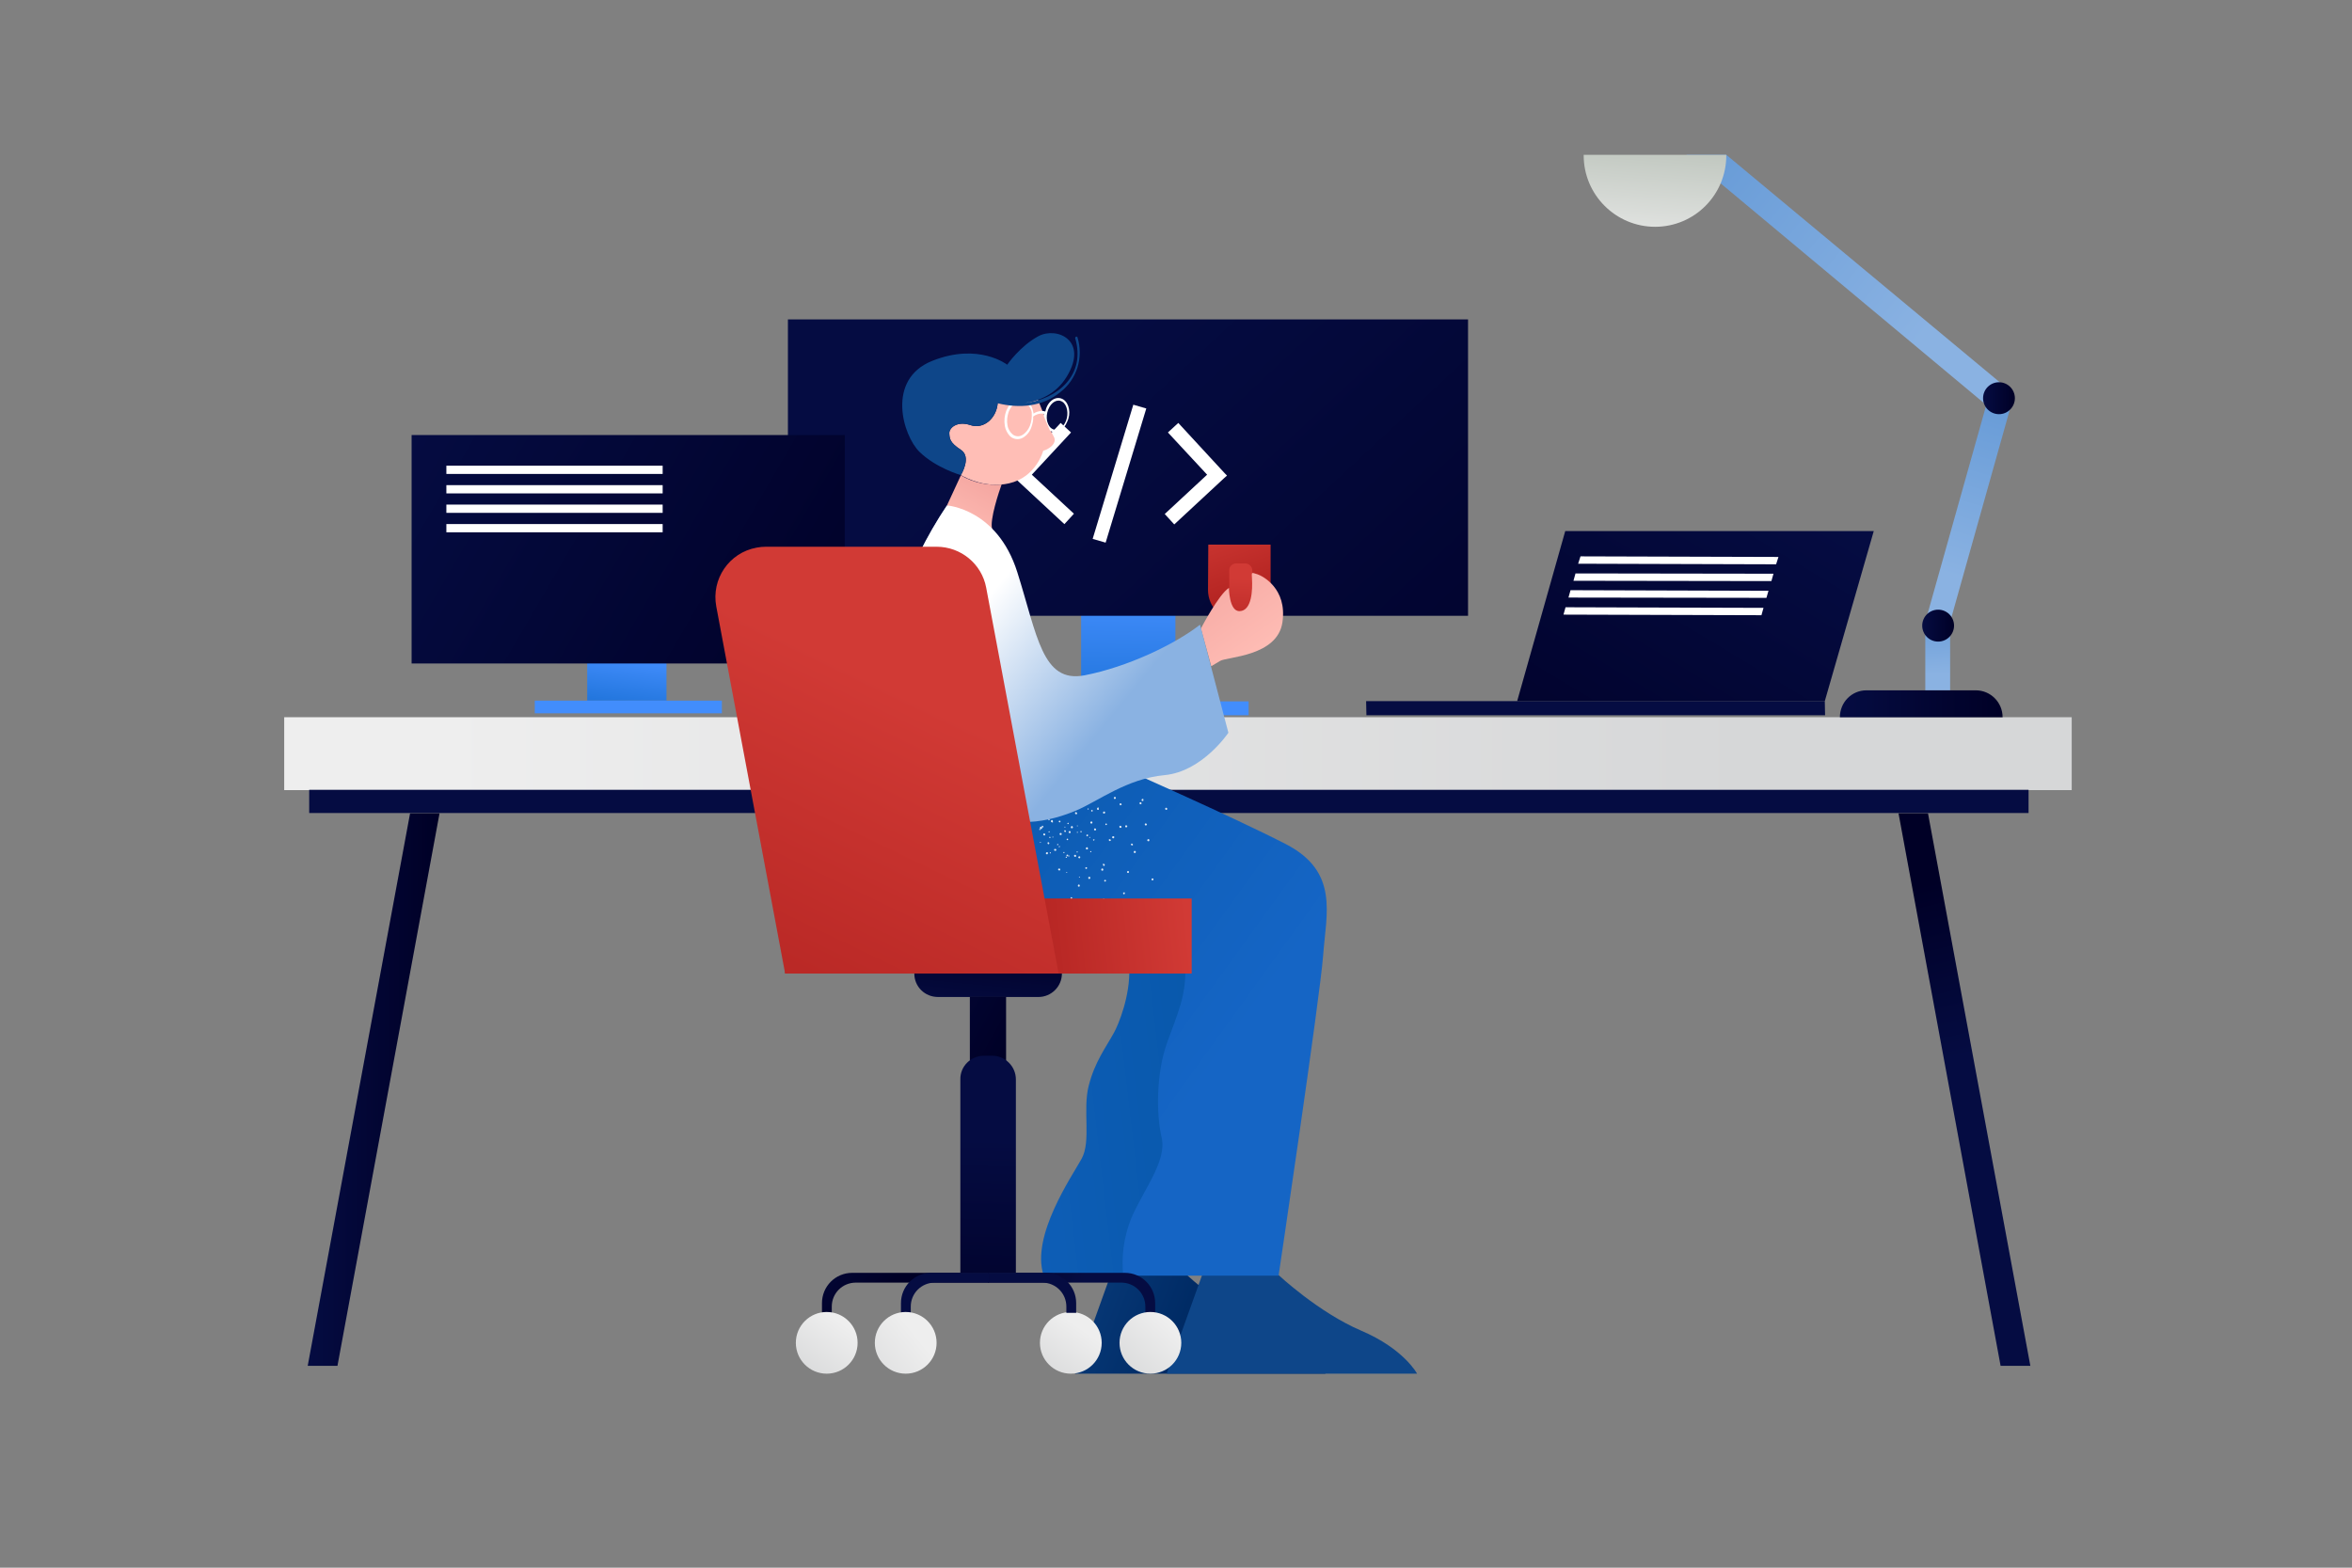 <svg width="1248" height="832" viewBox="0 0 1248 832" fill="none" xmlns="http://www.w3.org/2000/svg">
<rect x="0" y="0" width="1248" height="832" fill="#808080" stroke="none"/>
<path d="M623.686 326.351H573.661V372.847H623.686V326.351Z" fill="url(#paint0_linear)"/>
<path d="M662.542 372.234H538.935V379.6H662.542V372.234Z" fill="#428DFC"/>
<path d="M778.96 169.52H418.08V326.811H778.96V169.52Z" fill="url(#paint1_linear)"/>
<path d="M547.501 251.925L568.306 229.521L562.799 224.457L538.016 251.005L536.792 252.232L538.17 253.46L564.788 278.166L569.836 272.642L547.501 251.925Z" fill="white"/>
<path d="M640.513 251.925L619.708 229.521L625.215 224.457L649.845 251.158L651.069 252.385L649.692 253.612L623.074 278.319L618.025 272.795L640.513 251.925Z" fill="white"/>
<path d="M601.35 214.789L579.779 285.992L586.664 287.988L608.234 216.784L601.35 214.789Z" fill="white"/>
<path d="M1099.28 380.64H150.8V419.327H1099.28V380.64Z" fill="url(#paint2_linear)"/>
<path d="M1076.38 419.17H164.063V431.487H1076.38V419.17Z" fill="#050C42"/>
<path d="M233.221 431.645L179.063 724.88H163.273L217.589 431.645H233.221Z" fill="url(#paint3_linear)"/>
<path d="M1077.33 724.88H1061.54L1007.38 431.645H1023.02L1077.33 724.88Z" fill="url(#paint4_linear)"/>
<path d="M353.646 350.714H311.587V371.833H353.646V350.714Z" fill="url(#paint5_linear)"/>
<path d="M383.04 371.833H283.755V378.559H383.04V371.833Z" fill="#428DFC"/>
<path d="M448.24 230.88H218.4V352.122H448.24V230.88Z" fill="url(#paint6_linear)"/>
<path d="M351.613 247.149H236.849V251.529H351.613V247.149Z" fill="white"/>
<path d="M351.613 257.476H236.849V261.856H351.613V257.476Z" fill="white"/>
<path d="M351.613 267.8H236.849V272.18H351.613V267.8Z" fill="white"/>
<path d="M351.613 278.125H236.849V282.505H351.613V278.125Z" fill="white"/>
<path d="M968.408 379.6H725.036L724.88 372.104H968.254L968.408 379.6Z" fill="#050C42"/>
<path d="M968.254 372.104H805.019L830.539 281.84H994.24L968.254 372.104Z" fill="url(#paint7_linear)"/>
<path d="M942.422 299.486L837.386 299.174L838.631 295.271L943.667 295.583L942.422 299.486Z" fill="white"/>
<path d="M939.932 308.388L834.896 308.231L835.985 304.328L941.021 304.484L939.932 308.388Z" fill="white"/>
<path d="M937.287 317.289L832.25 317.134L833.34 313.229L938.376 313.542L937.287 317.289Z" fill="white"/>
<path d="M934.641 326.503L829.604 326.191L830.694 322.286L935.73 322.598L934.641 326.503Z" fill="white"/>
<path d="M1034.76 335.898H1021.58V366.37H1034.76V335.898Z" fill="url(#paint8_linear)"/>
<path d="M1063.94 205.239L1055.5 216.238L894.816 82.16H915.994L1063.94 205.239Z" fill="url(#paint9_linear)"/>
<path d="M1034.76 330.101H1021.58L1054.16 214.157H1067.34L1034.76 330.101Z" fill="url(#paint10_linear)"/>
<path d="M840.32 82.16C840.32 82.309 840.32 82.309 840.32 82.457C840.32 103.417 857.35 120.362 878.231 120.362C899.112 120.362 915.995 103.416 915.995 82.457C915.995 82.309 915.995 82.309 915.995 82.16H840.32Z" fill="url(#paint11_linear)"/>
<path d="M1028.39 340.505C1033.06 340.505 1036.84 336.711 1036.84 332.032C1036.84 327.353 1033.06 323.56 1028.39 323.56C1023.73 323.56 1019.95 327.353 1019.95 332.032C1019.95 336.711 1023.73 340.505 1028.39 340.505Z" fill="url(#paint12_linear)"/>
<path d="M1060.68 219.806C1065.34 219.806 1069.12 216.012 1069.12 211.333C1069.12 206.654 1065.34 202.86 1060.68 202.86C1056.02 202.86 1052.24 206.654 1052.24 211.333C1052.24 216.012 1056.02 219.806 1060.68 219.806Z" fill="url(#paint13_linear)"/>
<path d="M990.335 366.37H1048.39C1056.24 366.37 1062.6 372.762 1062.6 380.64H976.267C976.267 372.762 982.487 366.37 990.335 366.37Z" fill="url(#paint14_linear)"/>
<path d="M589.275 676.694L570.471 729.04H703.345C703.345 729.04 696.451 715.915 673.731 706.227C651.01 696.539 629.857 676.694 629.857 676.694H589.275Z" fill="url(#paint15_linear)"/>
<path d="M495.103 435.751C495.103 435.751 512.496 475.752 564.674 481.221C616.852 486.69 595.699 539.66 591.154 547.942C586.609 556.223 580.969 563.41 577.678 576.223C574.387 589.036 579.089 605.598 573.917 614.974C568.746 624.349 546.967 655.912 553.704 676.694H630.012C630.012 676.694 674.043 503.877 671.065 486.846C668.088 469.814 672.946 456.063 627.034 434.813C581.123 413.563 550.255 400.281 550.255 400.281L489.364 424.8L495.103 435.751Z" fill="url(#paint16_linear)"/>
<path d="M637.848 676.694L619.046 729.04H751.92C751.92 729.04 745.026 715.915 722.305 706.227C699.585 696.539 678.432 676.694 678.432 676.694H637.848Z" fill="#0E4689"/>
<path d="M510.301 426.532C510.301 426.532 505.444 471.378 565.614 481.065C625.784 490.753 628.447 498.096 628.917 513.409C629.387 528.721 624.843 537.785 619.202 553.566C613.561 569.348 613.404 591.067 616.381 603.724C619.358 616.381 606.196 632.163 600.086 647.006C596.325 656.537 594.915 666.851 596.013 677.007H678.432C678.432 677.007 700.525 528.721 702.093 506.846C703.659 484.971 710.711 462.626 682.193 447.938C653.674 433.251 592.565 406.375 592.565 406.375L510.301 426.532Z" fill="url(#paint17_linear)"/>
<path opacity="0.86" d="M556.369 434.813C556.213 434.969 556.213 435.126 556.369 435.282C556.526 435.438 556.683 435.438 556.839 435.282C556.996 435.126 556.996 434.969 556.839 434.813C556.683 434.657 556.526 434.657 556.369 434.813ZM551.512 439.97C551.355 440.126 551.355 440.283 551.512 440.439C551.668 440.595 551.826 440.595 551.982 440.439C552.138 440.283 552.138 440.126 551.982 439.97C551.826 439.814 551.668 439.97 551.512 439.97ZM578.776 451.689C578.62 451.689 578.462 451.845 578.462 452.002C578.462 452.159 578.619 452.315 578.776 452.315C578.934 452.315 579.09 452.159 579.09 452.002C579.09 451.689 578.932 451.689 578.776 451.689ZM571.568 451.845C571.412 451.845 571.254 452.001 571.254 452.158C571.254 452.314 571.411 452.471 571.568 452.471C571.725 452.471 571.882 452.315 571.882 452.158C571.882 452.002 571.725 451.845 571.568 451.845ZM564.517 452.158C564.361 452.158 564.204 452.314 564.204 452.471C564.204 452.627 564.36 452.784 564.517 452.784C564.675 452.784 564.831 452.628 564.831 452.471C564.83 452.158 564.674 452.158 564.517 452.158ZM557.309 452.314C557.153 452.314 556.996 452.47 556.996 452.627C556.996 452.783 557.152 452.94 557.309 452.94C557.466 452.94 557.623 452.784 557.623 452.627C557.623 452.471 557.466 452.314 557.309 452.314ZM567.965 479.659C567.808 479.814 567.808 479.972 567.965 480.128C568.121 480.283 568.278 480.283 568.278 480.128C568.435 479.972 568.435 479.814 568.278 479.659C568.122 479.503 568.121 479.659 567.965 479.659ZM571.568 438.095C571.412 438.095 571.412 438.408 571.412 438.408L571.725 438.564C571.882 438.564 571.882 438.251 571.882 438.251C571.882 438.095 571.725 438.095 571.568 438.095ZM564.988 441.064C564.831 441.064 564.831 441.377 564.831 441.377C564.831 441.377 564.831 441.533 564.988 441.533C565.144 441.533 565.144 441.533 565.301 441.533C565.458 441.533 565.458 441.377 565.458 441.22C565.3 441.064 565.144 440.908 564.988 441.064ZM558.563 444.033C558.407 444.033 558.407 444.189 558.407 444.346C558.407 444.502 558.563 444.502 558.721 444.502C558.877 444.502 558.877 444.346 558.877 444.189C558.876 444.033 558.72 443.877 558.563 444.033ZM551.982 446.845C551.826 446.845 551.826 447.158 551.826 447.158C551.826 447.314 551.982 447.314 552.139 447.314C552.296 447.314 552.296 447.158 552.296 447.001C552.296 446.845 552.138 446.845 551.982 446.845ZM572.508 465.44C572.508 465.596 572.508 465.753 572.665 465.753C572.821 465.753 572.978 465.753 572.978 465.597C572.978 465.441 572.978 465.284 572.822 465.284C572.666 465.284 572.508 465.283 572.508 465.44ZM565.77 462.939C565.77 463.095 565.77 463.252 565.927 463.252C566.083 463.252 566.24 463.252 566.24 463.096C566.24 462.94 566.24 462.783 566.084 462.783C566.084 462.783 565.928 462.783 565.77 462.939ZM557.936 435.282C557.622 435.438 557.622 435.751 557.622 436.063C557.778 436.219 557.936 436.376 558.092 436.376C558.248 436.376 558.248 436.376 558.406 436.376L558.562 436.22C558.719 436.064 558.719 435.595 558.562 435.44C558.406 435.126 558.25 435.126 557.936 435.282ZM611.054 466.534C610.898 466.847 611.054 467.159 611.368 467.159C611.682 467.315 611.994 467.159 611.994 466.846C612.151 466.533 611.994 466.221 611.68 466.221C611.524 466.065 611.212 466.221 611.054 466.534ZM598.05 462.627C597.893 462.94 598.206 463.252 598.363 463.252C598.677 463.408 598.99 463.252 598.99 462.939C599.146 462.626 598.99 462.314 598.676 462.314C598.52 462.158 598.206 462.314 598.05 462.627ZM585.2 458.72C585.2 459.033 585.356 459.345 585.514 459.501C585.828 459.657 586.14 459.501 586.14 459.188C586.297 458.875 586.14 458.563 585.827 458.563C585.514 458.251 585.2 458.408 585.2 458.72ZM572.196 454.815C572.039 455.128 572.352 455.44 572.509 455.44C572.823 455.596 573.136 455.44 573.136 455.127C573.292 454.814 573.136 454.502 572.822 454.502C572.666 454.346 572.352 454.502 572.196 454.815ZM559.346 450.908C559.19 451.221 559.503 451.533 559.816 451.533C560.13 451.689 560.443 451.377 560.443 451.22C560.599 450.907 560.443 450.595 560.129 450.595C559.66 450.439 559.346 450.595 559.346 450.908ZM607.921 437.001C607.607 437.001 607.294 437.314 607.451 437.626C607.607 437.939 607.764 438.251 608.077 438.095C608.39 437.939 608.703 437.782 608.547 437.47C608.391 437.157 608.235 437.001 607.921 437.001ZM594.445 438.251C594.131 438.251 593.818 438.564 593.975 438.876C593.975 439.189 594.289 439.501 594.601 439.345C594.915 439.345 595.228 439.032 595.071 438.72C595.073 438.564 594.759 438.251 594.445 438.251ZM580.97 439.658C580.656 439.658 580.5 439.971 580.5 440.283C580.5 440.596 580.814 440.752 581.127 440.752C581.44 440.752 581.597 440.439 581.597 440.127C581.597 439.814 581.283 439.658 580.97 439.658ZM567.494 441.064C567.181 441.064 567.024 441.377 567.024 441.689C567.024 442.001 567.338 442.158 567.651 442.158C567.965 442.158 568.121 441.845 568.121 441.533C568.121 441.22 567.808 441.064 567.494 441.064ZM554.019 442.314C553.705 442.314 553.549 442.627 553.549 442.939C553.549 443.252 553.862 443.408 554.175 443.408C554.489 443.408 554.645 443.095 554.645 442.783C554.645 442.627 554.332 442.314 554.019 442.314C554.175 442.314 554.019 442.314 554.019 442.314ZM582.537 478.096C582.381 478.252 582.381 478.721 582.537 478.877C582.851 479.032 583.163 479.032 583.321 478.877C583.477 478.563 583.477 478.252 583.165 478.096C583.163 477.94 582.693 477.94 582.537 478.096ZM572.038 469.658C571.882 469.972 571.882 470.283 572.038 470.439C572.194 470.595 572.665 470.595 572.822 470.439C572.978 470.283 572.978 469.814 572.822 469.658C572.666 469.345 572.352 469.345 572.038 469.658ZM561.54 461.064C561.384 461.377 561.384 461.689 561.697 461.845C561.853 462.001 562.323 462.001 562.481 461.845C562.637 461.532 562.637 461.22 562.481 461.064C562.167 460.908 561.853 460.908 561.54 461.064ZM606.197 424.032C605.883 424.032 605.726 424.345 605.726 424.657C605.726 424.97 606.04 425.126 606.353 425.126C606.667 425.126 606.823 424.813 606.667 424.501C606.824 424.032 606.51 423.876 606.197 424.032ZM594.445 426.376C594.131 426.376 593.975 426.689 594.131 427.001C594.131 427.314 594.445 427.47 594.758 427.314C595.071 427.314 595.228 427.001 595.071 426.689C594.915 426.376 594.759 426.22 594.445 426.376ZM582.537 428.72C582.381 428.72 582.381 428.72 582.223 428.876C582.067 429.032 582.067 429.189 582.067 429.345C582.067 429.658 582.381 429.814 582.693 429.814C583.007 429.814 583.163 429.501 583.007 429.189C583.007 429.033 582.851 429.033 582.851 428.876C582.85 428.72 582.693 428.564 582.537 428.72ZM570.785 431.064C570.471 431.064 570.315 431.377 570.471 431.689C570.471 432.002 570.785 432.158 571.098 432.158C571.412 432.158 571.568 431.845 571.568 431.533C571.255 431.064 570.942 430.908 570.785 431.064ZM596.013 473.877C595.856 474.033 595.856 474.346 596.169 474.502C596.325 474.658 596.639 474.658 596.795 474.346C596.952 474.033 596.952 473.877 596.639 473.565C596.482 473.565 596.169 473.565 596.013 473.877ZM585.984 467.159C585.828 467.315 585.828 467.628 586.14 467.784C586.297 467.94 586.61 467.94 586.767 467.628C586.923 467.472 586.923 467.159 586.61 467.003C586.454 466.846 586.14 467.002 585.984 467.159ZM575.955 460.439C575.799 460.595 575.799 460.908 576.112 461.064C576.268 461.22 576.582 461.22 576.738 460.908C576.894 460.752 576.894 460.439 576.582 460.283C576.425 460.127 576.113 460.283 575.955 460.439ZM565.928 453.721C565.771 453.877 565.928 454.19 566.084 454.346C566.24 454.502 566.554 454.502 566.711 454.19C566.867 454.034 566.867 453.721 566.554 453.565C566.398 453.564 566.084 453.564 565.928 453.721ZM555.899 447.157C555.743 447.47 555.743 447.626 556.055 447.938C556.212 448.094 556.526 448.094 556.682 447.782C556.838 447.626 556.838 447.313 556.526 447.157C556.369 446.845 556.055 446.845 555.899 447.157ZM600.086 448.095C600.086 448.408 600.243 448.564 600.556 448.72C600.87 448.72 601.027 448.564 601.183 448.407C601.183 448.094 601.026 447.938 600.869 447.782C600.4 447.626 600.086 447.782 600.086 448.095ZM588.335 445.751C588.335 446.065 588.491 446.22 588.805 446.376C589.119 446.376 589.275 446.22 589.431 446.063C589.431 445.75 589.275 445.594 589.117 445.438C588.647 445.283 588.335 445.438 588.335 445.751ZM576.425 443.252C576.425 443.565 576.582 443.721 576.739 443.877C577.053 443.877 577.209 443.721 577.366 443.408C577.366 443.095 577.209 442.939 577.052 442.783C576.739 442.939 576.583 443.095 576.425 443.252ZM564.674 440.908C564.674 441.221 564.83 441.377 564.988 441.533C565.144 441.533 565.144 441.533 565.301 441.533C565.458 441.533 565.615 441.377 565.615 441.22C565.615 440.907 565.459 440.751 565.145 440.595C564.988 440.595 564.674 440.751 564.674 440.908ZM552.766 438.564C552.766 438.72 552.766 438.72 552.766 438.877C552.922 438.877 552.922 439.033 552.922 439.19H553.078C553.392 439.19 553.549 439.034 553.705 438.877C553.705 438.564 553.549 438.408 553.235 438.252C553.078 438.095 552.766 438.407 552.766 438.564ZM568.277 476.221C568.121 476.377 567.963 476.69 568.121 477.002C568.277 477.158 568.591 477.315 568.747 477.158C568.904 477.002 569.061 476.689 568.904 476.533C568.747 476.065 568.435 476.065 568.277 476.221ZM577.992 444.346C577.992 444.502 577.992 444.659 578.148 444.659C578.305 444.659 578.462 444.659 578.462 444.503C578.462 444.347 578.462 444.19 578.306 444.19C578.15 444.19 577.992 444.189 577.992 444.346ZM571.412 441.689C571.412 441.845 571.412 442.002 571.568 442.002C571.724 442.002 571.882 442.002 571.882 441.846C571.882 441.69 571.882 441.533 571.725 441.377C571.568 441.377 571.412 441.533 571.412 441.689ZM564.83 438.876C564.83 439.032 564.83 439.189 564.986 439.189C565.143 439.189 565.3 439.189 565.3 439.033C565.3 438.877 565.3 438.72 565.144 438.72C564.988 438.72 564.83 438.72 564.83 438.876ZM558.25 436.22C558.25 436.376 558.25 436.533 558.406 436.533C558.562 436.533 558.72 436.533 558.72 436.377C558.72 436.222 558.72 436.064 558.563 436.064C558.406 435.907 558.25 436.063 558.25 436.22ZM577.366 429.032C577.209 429.032 577.052 429.188 577.052 429.345C577.052 429.501 577.208 429.658 577.366 429.658C577.522 429.658 577.679 429.502 577.679 429.345C577.679 429.189 577.522 429.032 577.366 429.032ZM566.868 454.189C566.712 454.345 566.712 454.502 566.868 454.502C567.024 454.658 567.182 454.658 567.338 454.502C567.494 454.346 567.494 454.189 567.338 454.033C567.181 454.033 567.024 454.033 566.868 454.189ZM561.853 449.189C561.697 449.345 561.697 449.502 561.853 449.502C562.009 449.658 562.167 449.658 562.323 449.502C562.48 449.346 562.48 449.189 562.323 449.033C562.167 449.033 562.011 449.033 561.853 449.189ZM556.839 444.189C556.683 444.345 556.683 444.502 556.839 444.658C556.996 444.814 557.153 444.814 557.309 444.658C557.466 444.502 557.466 444.345 557.309 444.189C557.153 444.033 556.996 444.033 556.839 444.189ZM551.982 439.033C551.826 439.033 551.826 439.033 551.826 439.033C551.669 439.189 551.669 439.346 551.826 439.502H551.982C552.138 439.502 552.138 439.502 552.296 439.502C552.452 439.346 552.452 439.189 552.296 439.033C552.138 439.033 552.138 439.033 551.982 439.033ZM580.03 445.596C579.874 445.752 580.03 445.909 580.186 446.065C580.343 446.22 580.5 446.065 580.656 445.909C580.813 445.753 580.813 445.596 580.656 445.44C580.343 445.438 580.186 445.438 580.03 445.596ZM573.292 441.22C573.136 441.376 573.292 441.533 573.448 441.689C573.605 441.845 573.762 441.689 573.919 441.533C574.075 441.377 573.919 441.22 573.762 441.064C573.605 441.064 573.292 441.064 573.292 441.22ZM566.398 436.845C566.242 437.001 566.398 437.158 566.554 437.314C566.711 437.47 566.868 437.314 567.024 437.158C567.181 437.002 567.024 436.845 567.024 436.689C566.711 436.688 566.554 436.688 566.398 436.845ZM582.693 428.564C582.537 428.564 582.379 428.564 582.223 428.877C582.223 429.033 582.379 429.19 582.537 429.19C582.694 429.19 582.851 429.19 583.007 428.877V428.721C583.007 428.564 582.85 428.564 582.693 428.564ZM565.614 454.658C565.458 454.814 565.458 454.971 565.458 455.127C565.614 455.283 565.771 455.283 565.928 455.283C566.084 455.127 566.084 454.97 566.084 454.814C566.084 454.658 565.77 454.502 565.614 454.658ZM561.07 447.939C560.914 448.095 560.914 448.252 560.914 448.408C561.07 448.564 561.228 448.564 561.384 448.564C561.54 448.408 561.54 448.251 561.54 448.095C561.383 447.939 561.227 447.782 561.07 447.939ZM556.526 441.22C556.369 441.376 556.369 441.533 556.369 441.689C556.526 441.845 556.683 441.845 556.839 441.689C556.996 441.533 556.996 441.376 556.996 441.22C556.839 441.22 556.683 441.22 556.526 441.22ZM618.262 429.189C618.262 429.502 618.418 429.814 618.732 429.814C619.046 429.814 619.359 429.658 619.359 429.345C619.359 429.032 619.202 428.72 618.888 428.72C618.576 428.564 618.262 428.876 618.262 429.189ZM604.63 426.22C604.63 426.533 604.786 426.845 605.1 426.845C605.414 426.845 605.726 426.689 605.726 426.376C605.726 426.063 605.57 425.751 605.256 425.751C604.944 425.751 604.63 425.907 604.63 426.22ZM590.998 423.407C590.998 423.721 591.154 424.032 591.468 424.032C591.782 424.032 592.094 423.876 592.094 423.563C592.094 423.25 591.938 422.938 591.624 422.938C591.312 422.938 590.998 423.094 590.998 423.407ZM585.358 477.002C585.044 477.158 585.044 477.471 585.201 477.783C585.359 478.094 585.671 478.096 585.985 477.939C586.299 477.783 586.299 477.47 586.142 477.158C585.984 477.002 585.67 476.846 585.358 477.002ZM577.679 465.44C577.366 465.596 577.366 465.909 577.523 466.221C577.679 466.534 577.993 466.534 578.307 466.377C578.621 466.221 578.621 465.908 578.463 465.596C578.306 465.283 577.992 465.283 577.679 465.44ZM570.158 453.721C569.844 453.877 569.844 454.19 570.001 454.502C570.158 454.815 570.471 454.815 570.785 454.658C571.099 454.502 571.099 454.189 570.942 453.877C570.785 453.721 570.471 453.564 570.158 453.721ZM562.481 442.158C562.167 442.314 562.167 442.627 562.324 442.939C562.481 443.252 562.794 443.252 563.108 443.095C563.422 442.939 563.422 442.626 563.265 442.314C563.107 442.002 562.793 442.002 562.481 442.158ZM601.653 451.845C601.497 452.158 601.497 452.47 601.809 452.626C602.123 452.782 602.436 452.782 602.593 452.47C602.749 452.157 602.749 451.845 602.437 451.689C602.279 451.533 601.809 451.533 601.653 451.845ZM590.215 444.033C590.059 444.346 590.059 444.658 590.371 444.814C590.685 444.969 590.998 444.969 591.155 444.658C591.312 444.345 591.312 444.033 590.999 443.877C590.685 443.721 590.371 443.721 590.215 444.033ZM578.62 436.22C578.463 436.533 578.463 436.845 578.776 437.001C579.09 437.157 579.402 437.157 579.56 436.845C579.716 436.532 579.716 436.22 579.404 436.064C579.246 435.907 578.932 435.907 578.62 436.22ZM608.861 445.596C608.705 445.909 608.705 446.22 609.017 446.376C609.331 446.532 609.644 446.532 609.801 446.22C609.957 445.907 609.957 445.596 609.645 445.44C609.487 445.282 609.017 445.283 608.861 445.596ZM597.109 438.251C596.953 438.564 597.109 438.876 597.266 439.032C597.579 439.188 597.892 439.032 598.05 438.876C598.206 438.563 598.206 438.251 597.893 438.095C597.579 437.939 597.266 437.939 597.109 438.251ZM585.358 430.908C585.201 431.221 585.201 431.533 585.514 431.689C585.828 431.845 586.14 431.845 586.298 431.533C586.454 431.22 586.454 430.908 586.142 430.752C585.828 430.595 585.514 430.751 585.358 430.908ZM555.429 452.314C555.115 452.314 554.959 452.627 554.959 452.939C554.959 453.252 555.273 453.408 555.585 453.408C555.899 453.408 556.055 453.095 556.055 452.783C556.055 452.314 555.743 452.158 555.429 452.314ZM552.296 438.72C552.139 438.72 551.982 438.876 551.982 439.033C551.826 439.189 551.826 439.346 551.826 439.502V439.658C551.982 439.971 552.296 440.127 552.609 439.971C552.923 439.815 553.08 439.502 552.923 439.346C552.923 439.19 552.767 439.19 552.767 439.033C552.608 438.72 552.452 438.72 552.296 438.72ZM584.574 461.064C584.26 461.22 584.26 461.533 584.417 461.845C584.574 462.158 584.887 462.158 585.201 462.001C585.515 461.845 585.515 461.532 585.358 461.22C585.2 460.908 584.73 460.752 584.574 461.064ZM576.425 449.814C576.112 449.97 576.112 450.283 576.269 450.595C576.425 450.908 576.739 450.908 577.053 450.751C577.367 450.595 577.367 450.282 577.209 449.97C577.052 449.658 576.739 449.501 576.425 449.814ZM568.435 438.564C568.121 438.72 568.121 439.033 568.278 439.345C568.435 439.658 568.748 439.658 569.062 439.501C569.376 439.345 569.376 439.032 569.219 438.72C569.061 438.407 568.591 438.251 568.435 438.564ZM586.61 437.157C586.454 437.313 586.454 437.626 586.61 437.782C586.767 437.938 587.081 437.938 587.237 437.782C587.393 437.626 587.393 437.313 587.237 437.157C587.081 437.001 586.768 437.001 586.61 437.157ZM579.09 429.97C578.934 430.126 578.934 430.439 579.09 430.595C579.246 430.751 579.56 430.751 579.716 430.595C579.873 430.439 579.873 430.126 579.716 429.97C579.56 429.814 579.246 429.814 579.09 429.97ZM566.24 445.127C566.084 445.282 565.927 445.44 565.927 445.596C566.083 445.752 566.24 445.909 566.553 445.909C566.709 445.753 566.867 445.596 566.709 445.284C566.711 445.127 566.398 444.971 566.24 445.127ZM562.011 435.595C561.854 435.751 561.697 435.908 561.854 436.22C562.011 436.376 562.168 436.533 562.481 436.376C562.637 436.22 562.794 436.063 562.637 435.751C562.481 435.595 562.167 435.438 562.011 435.595Z" fill="white"/>
<path d="M502.467 268.247C502.467 268.247 448.565 345.28 466.428 423.876C466.428 423.876 524.874 452.157 577.209 401.687C577.209 401.687 528.949 307.467 526.284 280.747L502.467 268.247Z" fill="url(#paint18_linear)"/>
<path d="M641.139 289.029H674.201V313.092C674.201 322.154 666.836 329.655 657.592 329.655C648.503 329.655 640.982 322.31 640.982 313.092L641.139 289.029Z" fill="url(#paint19_linear)"/>
<path d="M655.869 299.029H660.726C662.763 299.029 664.487 300.748 664.487 302.779V327.467H652.265V302.779C652.108 300.748 653.831 299.029 655.869 299.029Z" fill="url(#paint20_linear)"/>
<path d="M637.222 333.561C637.222 333.561 646.623 315.436 652.108 311.998C652.108 311.998 652.108 324.498 657.749 324.342C664.331 324.186 664.643 312.779 664.331 307.311C664.174 303.404 663.704 303.717 667.308 304.811C669.658 305.592 683.134 312.155 680.47 330.281C677.807 348.406 651.011 348.562 647.408 350.75C645.841 351.688 644.275 352.625 642.707 353.563L637.222 333.561Z" fill="url(#paint21_linear)"/>
<path d="M526.44 280.748L502.467 268.247L509.831 252.31C516.413 256.059 523.933 257.778 531.454 257.153C530.201 260.591 525.031 275.903 526.44 280.748Z" fill="url(#paint22_linear)"/>
<path d="M502.467 268.247C502.467 268.247 529.105 269.966 539.76 303.56C550.415 337.154 552.922 362.78 575.485 358.405C598.048 354.03 623.12 342.155 636.752 331.53L651.794 388.875C651.794 388.875 638.006 409.5 617.948 411.376C597.891 413.252 582.85 425.127 571.098 430.126C559.346 435.127 532.395 443.251 519.233 424.501C506.071 405.75 484.762 345.905 487.895 293.404C492.126 284.81 496.983 276.372 502.467 268.247Z" fill="url(#paint23_linear)"/>
<path d="M553.549 239.184C553.549 239.184 549.945 253.247 535.373 256.528C523.621 259.185 513.436 254.185 509.832 252.154C510.145 251.685 515.629 242.466 509.832 238.716C503.878 234.809 503.878 232.778 503.72 229.966C503.563 227.153 507.794 223.246 514.845 225.591C521.896 228.091 528.948 221.997 529.418 213.559C536.626 214.809 543.834 214.34 550.728 212.153C551.668 214.341 556.839 227.779 559.032 231.529C561.541 235.59 555.585 238.872 553.549 239.184Z" fill="#FFBEB6"/>
<path d="M564.203 211.996C563.42 211.527 562.479 211.215 561.54 211.215C559.033 211.215 556.369 213.246 555.116 216.683C554.96 217.152 554.802 217.777 554.646 218.402C554.176 218.246 553.706 218.089 553.079 218.089C551.355 218.089 549.789 218.558 548.378 219.495C548.378 219.182 548.378 218.87 548.222 218.557C547.908 216.682 547.125 214.963 545.871 213.556C545.558 213.087 545.087 212.775 544.617 212.462C541.797 210.744 538.506 211.524 536.156 214.337C535.216 215.431 534.59 216.525 533.962 217.931C533.022 220.431 532.708 223.243 533.178 226.056C533.492 227.931 534.432 229.806 535.685 231.213C535.999 231.526 536.312 231.838 536.782 232.151C538.506 233.245 540.855 233.401 542.736 232.307C544.93 231.057 546.497 229.025 547.279 226.681C547.906 224.806 548.376 222.931 548.22 221.056C549.63 219.962 551.51 219.337 553.233 219.493C553.39 219.493 553.703 219.649 553.86 219.649C553.86 219.804 553.86 219.804 553.86 219.962C553.86 220.118 553.86 220.275 553.86 220.275C553.86 220.588 553.86 220.9 554.016 221.213C555.113 223.869 556.21 226.525 557.149 228.557C560.283 230.588 564.357 228.557 566.238 223.869C568.434 219.496 567.338 214.026 564.203 211.996ZM546.498 225.903C545.714 227.933 544.304 229.809 542.424 230.903C540.858 231.841 538.977 231.684 537.567 230.747C536 229.497 534.904 227.779 534.59 225.747C534.12 223.403 534.434 220.903 535.216 218.559C535.843 216.996 536.783 215.435 538.193 214.341C539.76 212.778 542.267 212.466 544.305 213.716L544.461 213.872C544.775 214.028 544.931 214.185 545.245 214.497C546.341 215.746 547.125 217.153 547.439 218.715C547.594 221.058 547.438 223.559 546.498 225.903ZM565.614 223.402C564.047 227.308 560.756 229.183 558.093 227.464C555.43 225.745 554.646 221.214 556.213 217.308C557.779 213.403 561.07 211.527 563.733 213.246C566.24 214.809 567.18 219.496 565.614 223.402Z" fill="white"/>
<path d="M571.725 179.026C571.569 178.713 571.255 178.557 570.941 178.713C570.628 178.868 570.471 179.182 570.471 179.337C576.425 199.182 560.913 211.995 543.677 213.869C551.355 212.776 560.286 209.338 566.084 199.807C577.679 180.588 560.756 173.244 551.042 178.401C541.327 183.557 534.432 193.557 534.432 193.557C534.432 193.557 519.234 181.682 494.633 191.527C470.032 201.371 479.12 231.215 487.895 239.81C496.669 248.404 509.831 252.153 509.831 252.153C509.831 252.153 515.785 242.622 509.831 238.716C503.877 234.809 503.877 232.778 503.72 229.965C503.562 227.153 507.793 223.246 514.845 225.591C521.739 227.935 528.634 222.153 529.418 214.028C540.855 216.841 553.235 215.903 562.636 208.09C571.412 201.371 575.015 189.652 571.725 179.026Z" fill="#0E4689"/>
<path d="M568.189 729.035C577.239 729.035 584.576 721.706 584.576 712.665C584.576 703.623 577.239 696.294 568.189 696.294C559.139 696.294 551.803 703.623 551.803 712.665C551.803 721.706 559.139 729.035 568.189 729.035Z" fill="url(#paint24_linear)"/>
<path d="M632.32 476.857H416.609V516.683H632.32V476.857Z" fill="url(#paint25_linear)"/>
<path d="M485.151 516.684H563.462C563.462 523.61 557.79 529.12 551.014 529.12H497.756C490.666 529.12 485.151 523.61 485.151 516.684Z" fill="url(#paint26_linear)"/>
<path d="M533.839 528.962H514.616V564.065H533.839V528.962Z" fill="url(#paint27_linear)"/>
<path d="M522.18 560.287H526.435C533.368 560.287 539.04 565.954 539.04 572.88V675.514H509.575V572.88C509.416 565.954 515.089 560.287 522.18 560.287Z" fill="url(#paint28_linear)"/>
<path d="M524.386 675.515H596.867C605.848 675.515 612.94 682.756 612.94 691.572V696.766H607.74V695.664V693.46C607.74 686.377 602.068 680.709 594.977 680.709H524.386V675.515Z" fill="url(#paint29_linear)"/>
<path d="M524.386 675.515H554.955C563.936 675.515 571.027 682.756 571.027 691.572V696.766H565.828V695.664V693.46C565.828 686.377 560.156 680.709 553.064 680.709H524.386V675.515Z" fill="#050C42"/>
<path d="M524.701 675.515H452.219C443.238 675.515 436.146 682.756 436.146 691.572V696.766H441.346V695.664V693.46C441.346 686.377 447.018 680.709 454.11 680.709H524.7L524.701 675.515Z" fill="url(#paint30_linear)"/>
<path d="M524.702 675.515H494.133C485.152 675.515 478.061 682.756 478.061 691.572V696.766H483.26V695.664V693.46C483.26 686.377 488.932 680.709 496.024 680.709H524.702V675.515Z" fill="#050C42"/>
<path d="M480.581 729.035C489.632 729.035 496.968 721.706 496.968 712.665C496.968 703.623 489.632 696.294 480.581 696.294C471.531 696.294 464.195 703.623 464.195 712.665C464.195 721.706 471.531 729.035 480.581 729.035Z" fill="url(#paint31_linear)"/>
<path d="M610.418 729.035C619.468 729.035 626.805 721.706 626.805 712.665C626.805 703.623 619.468 696.294 610.418 696.294C601.368 696.294 594.032 703.623 594.032 712.665C594.032 721.706 601.368 729.035 610.418 729.035Z" fill="url(#paint32_linear)"/>
<path d="M438.669 729.035C447.719 729.035 455.056 721.706 455.056 712.665C455.056 703.623 447.719 696.294 438.669 696.294C429.619 696.294 422.282 703.623 422.282 712.665C422.282 721.706 429.619 729.035 438.669 729.035Z" fill="url(#paint33_linear)"/>
<path d="M561.73 516.683H416.609L380.053 321.804C377.375 307.321 386.828 293.311 401.483 290.635C403.058 290.32 404.792 290.163 406.367 290.163H496.968C509.889 290.163 520.919 299.293 523.282 311.886L561.73 516.683Z" fill="url(#paint34_linear)"/>
<defs>
<linearGradient id="paint0_linear" x1="599.291" y1="306.136" x2="598.298" y2="377.518" gradientUnits="userSpaceOnUse">
<stop offset="0.129" stop-color="#428DFC"/>
<stop offset="0.999" stop-color="#1D72D8"/>
</linearGradient>
<linearGradient id="paint1_linear" x1="552.489" y1="198.55" x2="821.531" y2="487.049" gradientUnits="userSpaceOnUse">
<stop stop-color="#050C42"/>
<stop offset="1" stop-color="#000026"/>
</linearGradient>
<linearGradient id="paint2_linear" x1="150.228" y1="399.787" x2="1099.89" y2="399.787" gradientUnits="userSpaceOnUse">
<stop offset="0.09" stop-color="#EEEEEE"/>
<stop offset="0.818" stop-color="#D6D7D8"/>
</linearGradient>
<linearGradient id="paint3_linear" x1="162.717" y1="578.289" x2="232.752" y2="578.289" gradientUnits="userSpaceOnUse">
<stop stop-color="#050C42"/>
<stop offset="1" stop-color="#000026"/>
</linearGradient>
<linearGradient id="paint4_linear" x1="1038.6" y1="561.164" x2="1016.19" y2="470.467" gradientUnits="userSpaceOnUse">
<stop stop-color="#050C42"/>
<stop offset="1" stop-color="#000026"/>
</linearGradient>
<linearGradient id="paint5_linear" x1="334.88" y1="344.118" x2="330.514" y2="377.535" gradientUnits="userSpaceOnUse">
<stop offset="0.129" stop-color="#428DFC"/>
<stop offset="0.999" stop-color="#1D72D8"/>
</linearGradient>
<linearGradient id="paint6_linear" x1="214.751" y1="222.458" x2="469.363" y2="370.8" gradientUnits="userSpaceOnUse">
<stop stop-color="#050C42"/>
<stop offset="1" stop-color="#000026"/>
</linearGradient>
<linearGradient id="paint7_linear" x1="941.288" y1="256.902" x2="819.171" y2="459.109" gradientUnits="userSpaceOnUse">
<stop stop-color="#050C42"/>
<stop offset="1" stop-color="#000026"/>
</linearGradient>
<linearGradient id="paint8_linear" x1="1028.53" y1="357.918" x2="1026.84" y2="313.26" gradientUnits="userSpaceOnUse">
<stop stop-color="#8AB2E2"/>
<stop offset="0.696" stop-color="#6A9DD8"/>
<stop offset="1" stop-color="#6198D5"/>
</linearGradient>
<linearGradient id="paint9_linear" x1="1021.11" y1="177.404" x2="865.975" y2="53.42" gradientUnits="userSpaceOnUse">
<stop stop-color="#8AB2E2"/>
<stop offset="0.696" stop-color="#6A9DD8"/>
<stop offset="1" stop-color="#6198D5"/>
</linearGradient>
<linearGradient id="paint10_linear" x1="1035.08" y1="305.324" x2="1070.09" y2="183.619" gradientUnits="userSpaceOnUse">
<stop stop-color="#8AB2E2"/>
<stop offset="0.696" stop-color="#6A9DD8"/>
<stop offset="1" stop-color="#6198D5"/>
</linearGradient>
<linearGradient id="paint11_linear" x1="873.038" y1="148.433" x2="879.748" y2="61.351" gradientUnits="userSpaceOnUse">
<stop offset="0.09" stop-color="#EEEEEE"/>
<stop offset="0.818" stop-color="#BFC6BE"/>
</linearGradient>
<linearGradient id="paint12_linear" x1="1020.11" y1="332.154" x2="1036.89" y2="332.154" gradientUnits="userSpaceOnUse">
<stop stop-color="#050C42"/>
<stop offset="1" stop-color="#000026"/>
</linearGradient>
<linearGradient id="paint13_linear" x1="1052.42" y1="211.304" x2="1069.2" y2="211.304" gradientUnits="userSpaceOnUse">
<stop stop-color="#050C42"/>
<stop offset="1" stop-color="#000026"/>
</linearGradient>
<linearGradient id="paint14_linear" x1="976.307" y1="373.678" x2="1062.75" y2="373.678" gradientUnits="userSpaceOnUse">
<stop stop-color="#050C42"/>
<stop offset="1" stop-color="#000026"/>
</linearGradient>
<linearGradient id="paint15_linear" x1="512" y1="669.204" x2="623.026" y2="712.189" gradientUnits="userSpaceOnUse">
<stop offset="0.129" stop-color="#0E4689"/>
<stop offset="0.999" stop-color="#002B65"/>
</linearGradient>
<linearGradient id="paint16_linear" x1="399.723" y1="560.694" x2="658.023" y2="530.569" gradientUnits="userSpaceOnUse">
<stop stop-color="#1565C5"/>
<stop offset="1" stop-color="#0757A9"/>
</linearGradient>
<linearGradient id="paint17_linear" x1="645.482" y1="566.759" x2="442.43" y2="420.244" gradientUnits="userSpaceOnUse">
<stop stop-color="#1565C5"/>
<stop offset="1" stop-color="#0757A9"/>
</linearGradient>
<linearGradient id="paint18_linear" x1="462.633" y1="349.88" x2="577.185" y2="349.88" gradientUnits="userSpaceOnUse">
<stop stop-color="#8AB2E2"/>
<stop offset="0.696" stop-color="#4D677F"/>
<stop offset="1" stop-color="#44627C"/>
</linearGradient>
<linearGradient id="paint19_linear" x1="644.446" y1="263.852" x2="664.851" y2="323.409" gradientUnits="userSpaceOnUse">
<stop offset="0.14" stop-color="#D13A35"/>
<stop offset="1" stop-color="#AE201E"/>
</linearGradient>
<linearGradient id="paint20_linear" x1="659.06" y1="300.665" x2="657.051" y2="347.195" gradientUnits="userSpaceOnUse">
<stop offset="0.14" stop-color="#D13A35"/>
<stop offset="1" stop-color="#AE201E"/>
</linearGradient>
<linearGradient id="paint21_linear" x1="671.585" y1="349.236" x2="629.525" y2="290.211" gradientUnits="userSpaceOnUse">
<stop stop-color="#FFBEB6"/>
<stop offset="1" stop-color="#F2A19C"/>
</linearGradient>
<linearGradient id="paint22_linear" x1="507.167" y1="286.611" x2="527.962" y2="247.56" gradientUnits="userSpaceOnUse">
<stop stop-color="#FFBEB6"/>
<stop offset="1" stop-color="#F2A19C"/>
</linearGradient>
<linearGradient id="paint23_linear" x1="586.004" y1="385.156" x2="484.987" y2="302.086" gradientUnits="userSpaceOnUse">
<stop stop-color="#8AB2E2"/>
<stop offset="0.696" stop-color="white"/>
<stop offset="1" stop-color="white"/>
</linearGradient>
<linearGradient id="paint24_linear" x1="576.425" y1="701.379" x2="547.238" y2="742.798" gradientUnits="userSpaceOnUse">
<stop offset="0.09" stop-color="#EEEEEE"/>
<stop offset="0.818" stop-color="#D6D7D8"/>
</linearGradient>
<linearGradient id="paint25_linear" x1="646.248" y1="483.718" x2="528.8" y2="496.314" gradientUnits="userSpaceOnUse">
<stop offset="0.14" stop-color="#D13A35"/>
<stop offset="1" stop-color="#AE201E"/>
</linearGradient>
<linearGradient id="paint26_linear" x1="522.239" y1="538.712" x2="526.249" y2="497.233" gradientUnits="userSpaceOnUse">
<stop stop-color="#050C42"/>
<stop offset="1" stop-color="#000026"/>
</linearGradient>
<linearGradient id="paint27_linear" x1="458.295" y1="509.414" x2="537.278" y2="553.969" gradientUnits="userSpaceOnUse">
<stop stop-color="#050C42"/>
<stop offset="1" stop-color="#000026"/>
</linearGradient>
<linearGradient id="paint28_linear" x1="524.908" y1="604.611" x2="521.62" y2="717.822" gradientUnits="userSpaceOnUse">
<stop stop-color="#050C42"/>
<stop offset="1" stop-color="#000026"/>
</linearGradient>
<linearGradient id="paint29_linear" x1="574.85" y1="682.12" x2="519.845" y2="665.965" gradientUnits="userSpaceOnUse">
<stop stop-color="#050C42"/>
<stop offset="1" stop-color="#000026"/>
</linearGradient>
<linearGradient id="paint30_linear" x1="429.797" y1="640.703" x2="473.9" y2="680.567" gradientUnits="userSpaceOnUse">
<stop stop-color="#050C42"/>
<stop offset="1" stop-color="#000026"/>
</linearGradient>
<linearGradient id="paint31_linear" x1="490.66" y1="704.8" x2="439.648" y2="745.872" gradientUnits="userSpaceOnUse">
<stop offset="0.09" stop-color="#EEEEEE"/>
<stop offset="0.818" stop-color="#D6D7D8"/>
</linearGradient>
<linearGradient id="paint32_linear" x1="623.84" y1="698.772" x2="584.668" y2="740.573" gradientUnits="userSpaceOnUse">
<stop offset="0.09" stop-color="#EEEEEE"/>
<stop offset="0.818" stop-color="#D6D7D8"/>
</linearGradient>
<linearGradient id="paint33_linear" x1="449.271" y1="697.934" x2="418.237" y2="741.573" gradientUnits="userSpaceOnUse">
<stop offset="0.09" stop-color="#EEEEEE"/>
<stop offset="0.818" stop-color="#D6D7D8"/>
</linearGradient>
<linearGradient id="paint34_linear" x1="507.257" y1="337.669" x2="386.786" y2="587.946" gradientUnits="userSpaceOnUse">
<stop offset="0.14" stop-color="#D13A35"/>
<stop offset="1" stop-color="#AE201E"/>
</linearGradient>
</defs>
</svg>
